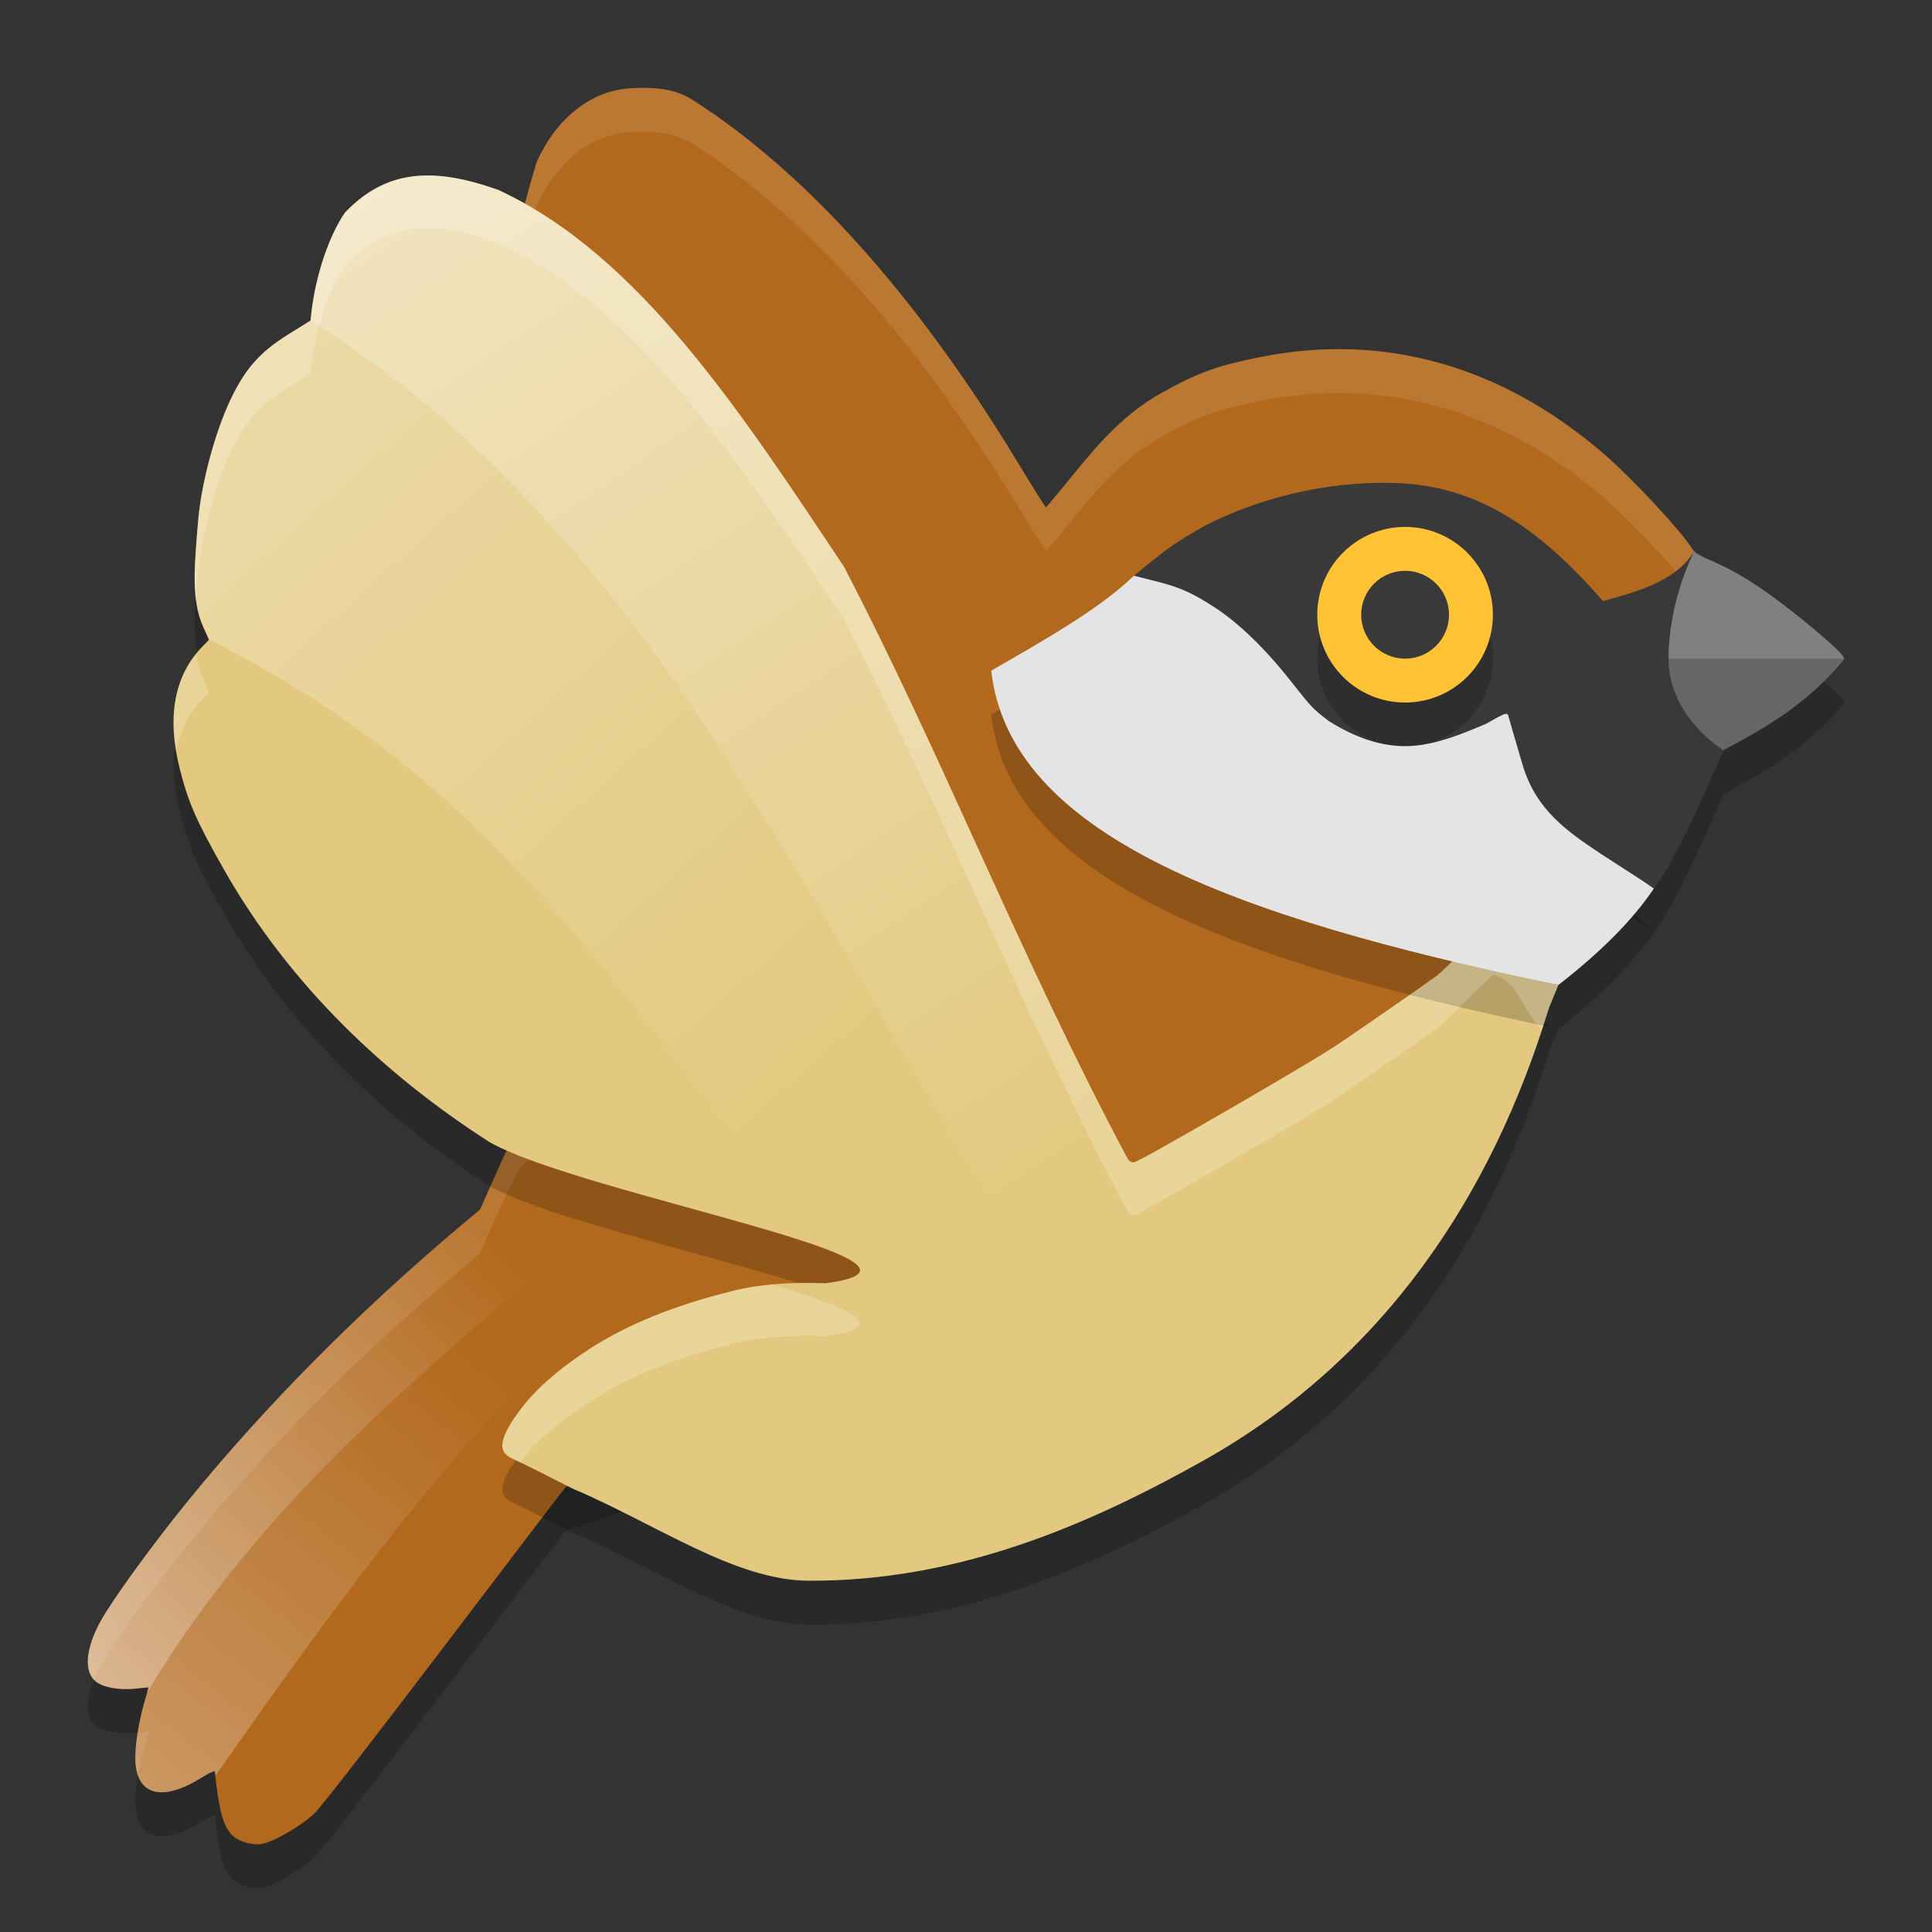 <svg xmlns="http://www.w3.org/2000/svg" xmlns:xlink="http://www.w3.org/1999/xlink" width="22" height="22" version="1.1">
 <rect width="100%" height="100%" fill="#333333" stroke="none"/>
 <defs>
  <linearGradient id="linearGradient24366">
   <stop style="stop-color:#ffffff" offset="0"/>
   <stop style="stop-color:#ffffff;stop-opacity:0" offset="1"/>
  </linearGradient>
  <linearGradient id="linearGradient24368" x1="10.851" x2="25.973" y1="6.316" y2="28.879" gradientTransform="matrix(0.5,0,0,0.5,-1,-1)" gradientUnits="userSpaceOnUse" xlink:href="#linearGradient24366"/>
  <linearGradient id="linearGradient24475" x1="7.503" x2="20.999" y1="11.573" y2="26.616" gradientTransform="matrix(0.5,0,0,0.5,-1,-1)" gradientUnits="userSpaceOnUse" xlink:href="#linearGradient24366"/>
  <linearGradient id="linearGradient26229" x1="4.28" x2="13.307" y1="40.068" y2="30.327" gradientTransform="matrix(0.5,0,0,0.5,-1,-1)" gradientUnits="userSpaceOnUse" xlink:href="#linearGradient24366"/>
  <linearGradient id="linearGradient26237" x1="5.404" x2="13.103" y1="42.613" y2="33.017" gradientTransform="matrix(0.5,0,0,0.5,-1,-1)" gradientUnits="userSpaceOnUse" xlink:href="#linearGradient24366"/>
 </defs>
 <path style="opacity:0.2" d="m 15.739,5.998 c -0.777,0.004 -1.479,0.214 -2.005,0.48 -0.325,0.183 -0.423,0.251 -0.753,0.521 l -0.069,0.058 0.238,0.06 c 0.276,0.069 0.41,0.127 0.66,0.286 0.288,0.184 0.593,0.478 0.895,0.862 0.23,0.293 0.247,0.311 0.427,0.447 0.736,0.459 1.201,0.278 1.784,0.032 0.216,-0.123 0.248,-0.135 0.256,-0.102 0.005,0.021 0.079,0.274 0.164,0.563 0.151,0.518 0.518,0.766 0.873,1.004 l 0.515,0.333 0.109,0.076 c 0.262,-0.361 0.504,-0.93 0.746,-1.467 l 0.051,-0.112 c 0.558,-0.294 0.982,-0.563 1.37,-1.03 0.002,-0.037 -0.06,-0.101 -0.277,-0.287 C 20.385,7.432 19.973,7.114 19.621,6.946 19.456,6.867 19.333,6.823 19.292,6.778 19.08,7.132 18.587,7.251 18.253,7.345 17.383,6.338 16.666,6.03 15.895,6 c -0.052,-0.002 -0.104,-0.002 -0.156,-0.002 z"/>
 <path style="opacity:0.2" d="m 7.383,1.501 c -0.069,-0.002 -0.144,-1.954e-4 -0.225,0.006 C 6.724,1.539 6.337,1.847 6.115,2.336 6.076,2.423 5.64,4.072 5.632,4.087 8.285,6.048 9.005,7.574 10.241,10.463 l -4.288,2.8 -0.101,0.16 -0.005,-0.003 c -0.003,0.017 -0.008,0.041 -0.027,0.075 -0.024,0.044 -0.113,0.236 -0.198,0.428 l -0.155,0.349 -0.243,0.205 c -1.144,0.964 -2.203,2.033 -3.078,3.108 -0.406,0.499 -0.866,1.132 -1,1.376 -0.175,0.318 -0.193,0.584 -0.049,0.691 0.086,0.064 0.259,0.095 0.443,0.077 l 0.153,-0.015 -0.051,0.177 c -0.069,0.241 -0.109,0.514 -0.1,0.674 0.023,0.382 0.311,0.451 0.75,0.179 0.097,-0.06 0.154,-0.086 0.155,-0.069 0.046,0.446 0.094,0.619 0.201,0.727 0.065,0.065 0.216,0.11 0.322,0.097 0.135,-0.017 0.462,-0.206 0.618,-0.357 0.068,-0.066 0.74,-0.932 1.493,-1.925 0.742,-0.978 1.338,-1.759 1.363,-1.787 5.011,-1.625 5.672,-4.012 6.263,-2.387 -0.143,0.933 2.233,-1.207 2.527,-1.405 0.443,-0.298 1.701,-1.26 1.772,-1.321 l 1.084,-2.174 0.523,-1.326 c -0.321,-0.348 0.777,-0.529 0.762,-0.913 -0.015,-0.378 -0.14,-0.734 -0.086,-1.124 -0.009,-0.01 -0.018,-0.02 -0.024,-0.03 C 19.159,6.566 18.596,5.954 18.254,5.66 17.089,4.659 15.748,4.284 14.341,4.567 c -0.481,0.097 -0.689,0.171 -1.101,0.399 -0.501,0.277 -0.804,0.676 -1.141,1.087 -0.1,0.121 -0.184,0.223 -0.188,0.225 -0.004,0.002 -0.156,-0.24 -0.337,-0.538 C 10.429,3.856 9.167,2.453 7.883,1.634 7.751,1.55 7.59,1.507 7.383,1.501 Z"/>
 <path style="fill:#b3691d" d="m 7.383,1.001 c -0.069,-0.002 -0.144,-1.955e-4 -0.225,0.006 C 6.724,1.04 6.337,1.347 6.115,1.837 6.076,1.923 5.64,3.572 5.632,3.588 8.285,5.548 9.005,7.075 10.241,9.963 l -4.288,2.8 -0.101,0.16 -0.005,-0.003 c -0.003,0.017 -0.008,0.041 -0.027,0.075 -0.024,0.044 -0.113,0.236 -0.198,0.428 l -0.155,0.349 -0.243,0.205 c -1.144,0.964 -2.203,2.033 -3.078,3.108 -0.406,0.499 -0.866,1.132 -1,1.376 -0.175,0.318 -0.193,0.584 -0.049,0.691 0.086,0.064 0.259,0.095 0.443,0.077 l 0.153,-0.015 -0.051,0.177 c -0.069,0.241 -0.109,0.514 -0.1,0.674 0.023,0.382 0.311,0.451 0.75,0.179 0.097,-0.06 0.154,-0.086 0.155,-0.069 0.046,0.446 0.094,0.619 0.201,0.727 0.065,0.065 0.216,0.11 0.322,0.097 0.135,-0.017 0.462,-0.206 0.618,-0.357 0.068,-0.066 0.74,-0.932 1.493,-1.925 0.742,-0.978 1.338,-1.759 1.363,-1.787 5.011,-1.625 5.672,-4.012 6.263,-2.387 -0.143,0.933 2.233,-1.207 2.527,-1.405 0.443,-0.298 1.701,-1.26 1.772,-1.321 L 18.093,9.642 19.625,8.542 C 19.304,8.194 19.394,7.787 19.378,7.402 c -0.015,-0.378 -0.14,-0.734 -0.086,-1.124 -0.009,-0.01 -0.018,-0.02 -0.024,-0.03 C 19.159,6.066 18.596,5.454 18.254,5.16 17.089,4.159 15.748,3.784 14.341,4.068 c -0.481,0.097 -0.689,0.171 -1.101,0.399 -0.501,0.277 -0.804,0.676 -1.141,1.087 -0.1,0.121 -0.184,0.223 -0.188,0.225 -0.004,0.002 -0.156,-0.24 -0.337,-0.538 C 10.429,3.356 9.167,1.953 7.883,1.135 7.751,1.051 7.59,1.007 7.383,1.001 Z"/>
 <path style="opacity:0.1;fill:#ffffff" d="m 7.383,1.001 c -0.069,-0.002 -0.144,-1.956e-4 -0.225,0.006 C 6.724,1.04 6.337,1.347 6.115,1.837 c -0.039,0.086 -0.475,1.736 -0.483,1.751 0.039,0.029 0.074,0.057 0.112,0.086 C 5.871,3.203 6.086,2.402 6.115,2.337 6.337,1.847 6.724,1.54 7.158,1.507 c 0.08,-0.006 0.155,-0.008 0.225,-0.006 0.208,0.006 0.368,0.05 0.5,0.134 1.285,0.819 2.546,2.221 3.692,4.105 0.181,0.298 0.333,0.54 0.337,0.538 0.004,-0.002 0.088,-0.103 0.188,-0.225 0.337,-0.411 0.64,-0.81 1.141,-1.087 0.412,-0.228 0.619,-0.303 1.101,-0.399 1.407,-0.283 2.748,0.092 3.913,1.093 0.342,0.294 0.905,0.906 1.014,1.088 0.006,0.01 0.015,0.02 0.024,0.03 -0.054,0.39 0.07,0.746 0.086,1.124 0.011,0.259 -0.024,0.528 0.049,0.782 L 19.625,8.542 C 19.304,8.194 19.394,7.787 19.378,7.402 c -0.015,-0.378 -0.14,-0.734 -0.086,-1.124 -0.009,-0.01 -0.018,-0.02 -0.024,-0.03 C 19.159,6.066 18.596,5.454 18.254,5.16 17.089,4.159 15.748,3.784 14.341,4.067 c -0.481,0.097 -0.689,0.171 -1.101,0.399 -0.501,0.277 -0.804,0.676 -1.141,1.087 -0.1,0.121 -0.184,0.223 -0.188,0.225 -0.004,0.002 -0.156,-0.24 -0.337,-0.538 C 10.429,3.356 9.167,1.953 7.883,1.135 7.751,1.051 7.59,1.007 7.383,1.001 Z m 2.689,9.072 -4.119,2.689 -0.101,0.16 -0.005,-0.003 c -0.003,0.017 -0.008,0.041 -0.027,0.075 -0.024,0.044 -0.113,0.236 -0.198,0.428 l -0.155,0.349 -0.243,0.205 c -1.144,0.964 -2.203,2.033 -3.078,3.108 -0.406,0.499 -0.866,1.132 -1,1.376 -0.163,0.296 -0.188,0.545 -0.074,0.665 0.021,-0.054 0.042,-0.107 0.074,-0.165 0.134,-0.244 0.594,-0.877 1,-1.376 0.875,-1.076 1.934,-2.145 3.078,-3.108 l 0.243,-0.205 0.155,-0.349 c 0.085,-0.192 0.174,-0.384 0.198,-0.428 0.019,-0.034 0.025,-0.058 0.027,-0.075 l 0.005,0.003 0.101,-0.16 4.288,-2.8 c -0.059,-0.137 -0.112,-0.258 -0.169,-0.39 z m -8.379,9.642 -0.123,0.012 c -0.021,0.131 -0.033,0.252 -0.027,0.339 0.003,0.058 0.015,0.106 0.03,0.149 0.017,-0.106 0.039,-0.217 0.069,-0.323 z"/>
 <path style="opacity:0.2" d="M 3.93,2.92 C 3.749,3.18 3.599,3.624 3.548,4.046 L 3.536,4.152 3.317,4.287 C 3.006,4.479 2.813,4.649 2.619,5.064 2.441,5.443 2.288,6.026 2.255,6.446 c -0.038,0.484 -0.085,0.876 0.062,1.199 l 0.063,0.14 -0.072,0.074 c -0.325,0.332 -0.412,0.805 -0.257,1.408 0.095,0.372 0.189,0.587 0.494,1.124 0.755,1.334 1.858,2.364 3.033,3.116 1.057,0.596 5.558,1.376 3.822,1.606 -0.349,-0.014 -0.77,0.001 -1.144,0.11 h -0.001 -0.001 C 7.708,15.362 7.156,15.57 6.698,15.87 v 0.001 c -0.255,0.165 -0.528,0.377 -0.725,0.62 -0.158,0.198 -0.232,0.336 -0.248,0.425 -0.016,0.089 0.008,0.128 0.076,0.177 0.247,0.116 0.477,0.236 0.713,0.355 0.957,0.406 1.853,1.048 2.693,1.052 1.714,0.008 3.198,-0.64 4.498,-1.369 2.045,-1.147 3.285,-3.015 3.933,-5.154 l 0.108,-0.262 c -0.415,-0.086 -0.366,-0.624 -0.747,-0.715 -0.031,0.024 -0.564,0.558 -0.642,0.614 -0.093,0.066 -0.214,0.152 -0.346,0.244 -0.265,0.185 -0.575,0.399 -0.796,0.548 -0.155,0.104 -0.718,0.436 -1.25,0.743 -0.266,0.154 -0.522,0.301 -0.714,0.408 -0.096,0.054 -0.176,0.098 -0.232,0.128 -0.028,0.015 -0.051,0.026 -0.067,0.034 -0.008,0.004 -0.015,0.007 -0.022,0.01 -0.004,0.001 -0.007,0.003 -0.015,0.005 -0.002,4e-4 -0.004,6.5e-4 -0.007,10e-4 -0.003,3.19e-4 -0.011,10e-6 -0.011,0 -1.64e-4,-5e-5 -0.022,-0.005 -0.022,-0.005 -1.03e-4,-4.5e-5 -0.03,-0.025 -0.03,-0.025 l -0.003,-0.006 -0.002,-0.005 C 11.621,11.407 10.74,9.124 9.607,6.948 8.458,5.229 7.29,3.41 5.674,2.664 4.937,2.401 4.401,2.428 3.93,2.92 Z"/>
 <path style="fill:#e3c97f" d="M 3.93,2.419 C 3.749,2.68 3.599,3.123 3.548,3.546 L 3.536,3.651 3.317,3.787 C 3.006,3.979 2.813,4.149 2.619,4.564 2.441,4.943 2.288,5.526 2.255,5.946 c -0.038,0.484 -0.085,0.876 0.062,1.199 l 0.063,0.14 -0.072,0.074 C 1.983,7.691 1.896,8.164 2.05,8.767 c 0.095,0.372 0.189,0.587 0.494,1.124 0.755,1.334 1.858,2.364 3.033,3.116 1.057,0.596 5.558,1.376 3.822,1.606 -0.349,-0.014 -0.77,0.001 -1.144,0.11 h -0.001 -0.001 C 7.708,14.862 7.156,15.07 6.698,15.37 v 0.001 c -0.255,0.165 -0.528,0.377 -0.725,0.62 -0.158,0.198 -0.232,0.336 -0.248,0.425 -0.016,0.089 0.008,0.128 0.076,0.177 0.247,0.116 0.477,0.236 0.713,0.355 0.957,0.406 1.853,1.048 2.693,1.052 1.714,0.008 3.198,-0.64 4.498,-1.369 2.045,-1.147 3.285,-3.015 3.933,-5.154 l 0.108,-0.262 c -0.415,-0.086 -0.366,-0.624 -0.747,-0.715 -0.031,0.024 -0.564,0.558 -0.642,0.614 -0.093,0.066 -0.214,0.152 -0.346,0.244 -0.265,0.185 -0.575,0.399 -0.796,0.548 -0.155,0.104 -0.718,0.436 -1.25,0.743 -0.266,0.154 -0.522,0.301 -0.714,0.408 -0.096,0.054 -0.176,0.098 -0.232,0.128 -0.028,0.015 -0.051,0.026 -0.067,0.034 -0.008,0.004 -0.015,0.007 -0.022,0.01 -0.004,0.001 -0.007,0.003 -0.015,0.005 -0.002,4e-4 -0.004,6.5e-4 -0.007,10e-4 -0.003,3.19e-4 -0.011,10e-6 -0.011,0 -1.64e-4,-5e-5 -0.022,-0.005 -0.022,-0.005 -1.03e-4,-4.5e-5 -0.03,-0.025 -0.03,-0.025 l -0.003,-0.006 -0.002,-0.005 C 11.621,10.907 10.74,8.624 9.607,6.448 8.458,4.729 7.29,2.91 5.674,2.163 4.937,1.901 4.401,1.928 3.93,2.419 Z"/>
 <path style="opacity:0.2" d="m 11.287,8.137 c 0.613,-0.353 1.237,-0.705 1.625,-1.081 0.726,-0.062 2.018,1.297 2.925,1.725 0.641,0.303 0.88,-0.368 1.511,-0.089 l 0.539,1.031 0.946,0.895 c -0.249,0.37 -0.62,0.735 -1.086,1.097 -3.81,-0.784 -6.252,-1.747 -6.46,-3.578 z"/>
 <path style="opacity:0.2;fill:#ffffff" d="M 4.922,2 C 4.544,1.987 4.224,2.113 3.93,2.42 3.749,2.68 3.598,3.123 3.547,3.545 L 3.535,3.65 3.316,3.787 C 3.005,3.979 2.813,4.15 2.619,4.565 2.442,4.944 2.287,5.525 2.254,5.945 2.227,6.283 2.198,6.576 2.232,6.832 2.239,6.74 2.246,6.647 2.254,6.547 2.287,6.127 2.442,5.543 2.619,5.164 2.813,4.749 3.005,4.578 3.316,4.387 L 3.535,4.252 3.547,4.147 C 3.598,3.724 3.749,3.28 3.93,3.02 4.401,2.528 4.937,2.501 5.674,2.764 7.29,3.51 8.458,5.33 9.607,7.049 10.74,9.225 11.622,11.507 12.84,13.795 l 0.002,0.006 0.002,0.006 c 5e-5,8e-5 0.031,0.025 0.031,0.025 1.1e-4,10e-5 0.021,0.004 0.021,0.004 1.7e-4,9e-6 0.009,3.18e-4 0.012,0 0.003,-3.5e-4 0.004,4e-4 0.006,0 0.008,-0.002 0.012,-0.004 0.016,-0.006 0.007,-0.003 0.013,-0.006 0.021,-0.01 0.017,-0.008 0.04,-0.018 0.068,-0.033 0.057,-0.03 0.137,-0.075 0.232,-0.129 0.192,-0.107 0.447,-0.254 0.713,-0.408 0.532,-0.308 1.095,-0.64 1.25,-0.744 0.222,-0.149 0.532,-0.362 0.797,-0.547 0.132,-0.092 0.253,-0.178 0.346,-0.244 0.079,-0.056 0.612,-0.591 0.643,-0.615 0.309,0.074 0.338,0.439 0.559,0.621 0.027,-0.081 0.055,-0.162 0.08,-0.244 l 0.107,-0.262 c -0.415,-0.086 -0.365,-0.624 -0.746,-0.715 -0.031,0.024 -0.564,0.557 -0.643,0.613 -0.093,0.066 -0.213,0.152 -0.346,0.244 -0.265,0.185 -0.575,0.4 -0.797,0.549 -0.155,0.104 -0.718,0.436 -1.25,0.744 -0.266,0.154 -0.521,0.301 -0.713,0.408 -0.096,0.054 -0.176,0.097 -0.232,0.127 -0.028,0.015 -0.052,0.027 -0.068,0.035 -0.008,0.004 -0.014,0.007 -0.021,0.01 -0.004,0.001 -0.008,0.002 -0.016,0.004 -0.002,4e-4 -0.003,0.002 -0.006,0.002 -0.003,3.19e-4 -0.012,1e-5 -0.012,0 -1.64e-4,-5e-5 -0.021,-0.006 -0.021,-0.006 -1.03e-4,-4.5e-5 -0.031,-0.025 -0.031,-0.025 l -0.002,-0.006 -0.002,-0.004 C 11.622,10.907 10.74,8.623 9.607,6.447 8.458,4.728 7.29,2.91 5.674,2.164 5.397,2.066 5.149,2.008 4.922,2 Z m -2.688,5.445 C 2.008,7.727 1.929,8.095 2.004,8.547 2.049,8.319 2.15,8.121 2.309,7.959 l 0.072,-0.074 -0.064,-0.141 C 2.274,7.65 2.249,7.551 2.234,7.445 Z m 6.561,7.184 c -0.182,0.017 -0.365,0.045 -0.539,0.096 h -0.002 c -0.545,0.138 -1.097,0.345 -1.555,0.645 v 0.002 c -0.255,0.165 -0.529,0.376 -0.727,0.619 -0.158,0.198 -0.232,0.337 -0.248,0.426 -0.016,0.089 0.007,0.127 0.076,0.176 0.043,0.02 0.083,0.042 0.125,0.062 0.016,-0.021 0.029,-0.04 0.047,-0.062 0.197,-0.243 0.471,-0.456 0.727,-0.621 0.458,-0.3 1.01,-0.508 1.555,-0.646 h 0.002 C 8.631,15.215 9.051,15.201 9.4,15.215 10.188,15.111 9.67,14.891 8.795,14.629 Z"/>
 <path style="fill:#e4e4e4" d="m 11.287,7.637 c 0.613,-0.353 1.237,-0.705 1.625,-1.081 0.726,-0.062 2.018,1.297 2.925,1.725 0.641,0.303 0.88,-0.368 1.511,-0.089 l 0.539,1.031 0.946,0.895 c -0.249,0.37 -0.62,0.735 -1.086,1.097 -3.81,-0.784 -6.252,-1.747 -6.46,-3.578 z"/>
 <path style="fill:#393939" d="m 18.253,6.845 c -0.87,-1.006 -1.587,-1.314 -2.357,-1.345 -0.84,-0.026 -1.601,0.195 -2.162,0.479 -0.325,0.183 -0.423,0.251 -0.752,0.52 l -0.07,0.057 0.239,0.06 c 0.276,0.069 0.41,0.127 0.66,0.287 0.288,0.184 0.593,0.478 0.895,0.862 0.23,0.293 0.247,0.31 0.427,0.447 0.736,0.459 1.201,0.278 1.785,0.032 0.216,-0.123 0.247,-0.135 0.255,-0.101 0.005,0.021 0.079,0.274 0.164,0.563 0.151,0.518 0.518,0.766 0.873,1.004 l 0.514,0.333 0.11,0.076 c 0.262,-0.361 0.503,-0.929 0.746,-1.466 l 0.051,-0.113 C 19.098,7.773 19.147,7.224 19.292,6.277 19.081,6.632 18.587,6.751 18.253,6.845 Z"/>
 <circle style="opacity:0.2" cx="16" cy="7.5" r="1"/>
 <circle style="fill:#ffc335" cx="16" cy="7" r="1"/>
 <circle style="fill:#393939" cx="16" cy="7" r=".5"/>
 <path style="fill:#808080" d="m 19.292,6.278 c 0,0 -0.292,0.556 -0.292,1.222 0,0.666 0.625,1.042 0.625,1.042 l 0.005,-0.003 c 0.558,-0.294 0.982,-0.563 1.37,-1.031 0.002,-0.037 -0.06,-0.101 -0.277,-0.287 C 20.385,6.932 19.973,6.614 19.621,6.446 19.456,6.368 19.333,6.323 19.292,6.278 Z"/>
 <path style="opacity:0.2" d="m 19,7.5 c 0,0.666 0.625,1.042 0.625,1.042 l 0.005,-0.003 c 0.558,-0.294 0.982,-0.563 1.37,-1.03 1.06e-4,-0.003 -0.001,-0.006 -0.002,-0.009 z"/>
 <path style="opacity:0.5;fill:url(#linearGradient24368)" d="M 4.923,1.999 C 4.544,1.986 4.224,2.112 3.929,2.42 3.749,2.68 3.599,3.123 3.548,3.546 l -0.012,0.105 c 3.784,2.392 5.494,6.4 7.742,9.988 l 1.58,-0.266 v -0.155 c -0.007,-0.006 -0.015,-0.013 -0.015,-0.013 l -0.003,-0.006 -0.002,-0.005 C 11.621,10.907 10.74,8.624 9.607,6.448 8.458,4.729 7.289,2.909 5.674,2.163 5.397,2.065 5.15,2.007 4.923,1.999 Z"/>
 <path style="opacity:0.3;fill:url(#linearGradient24475)" d="M 3.536,3.651 3.316,3.787 C 3.005,3.979 2.813,4.149 2.619,4.563 2.442,4.942 2.288,5.526 2.255,5.946 c -0.038,0.484 -0.085,0.875 0.062,1.198 l 0.063,0.14 c 3.72,1.85 4.91,4.663 7.249,7.039 0.094,0.049 0.155,0.094 0.161,0.135 L 11.278,13.64 C 11.068,13.322 10.877,13.001 10.694,12.68 9.009,9.852 7.507,6.882 4.973,4.715 c -0.005,-0.003 -0.009,-0.006 -0.014,-0.01 -0.007,-0.007 -0.014,-0.012 -0.021,-0.019 C 4.504,4.316 4.039,3.969 3.536,3.651 Z"/>
 <path style="opacity:0.5;fill:url(#linearGradient26229)" d="m 5.43,13.803 -0.207,0.174 c -1.144,0.964 -2.203,2.033 -3.078,3.108 -0.406,0.499 -0.866,1.132 -1,1.376 -0.175,0.318 -0.193,0.584 -0.049,0.691 0.086,0.064 0.259,0.095 0.443,0.077 l 0.153,-0.015 -0.02,0.066 c 0.005,-0.007 0.01,-0.013 0.015,-0.021 1.239,-2.074 3.028,-3.566 4.806,-5.069 z"/>
 <path style="opacity:0.3;fill:url(#linearGradient26237)" d="m 6.481,14.202 c -1.774,1.5 -3.557,2.989 -4.793,5.059 -0.005,0.007 -0.009,0.013 -0.014,0.02 -2.64e-4,3.85e-4 -7.1e-4,6e-4 -9.75e-4,0.001 l -0.031,0.11 c -0.069,0.241 -0.109,0.514 -0.1,0.674 0.023,0.382 0.311,0.451 0.75,0.179 0.097,-0.06 0.154,-0.086 0.155,-0.069 0.002,0.018 0.004,0.028 0.006,0.045 1.381,-1.97 2.805,-3.958 4.787,-5.728 z"/>
</svg>
